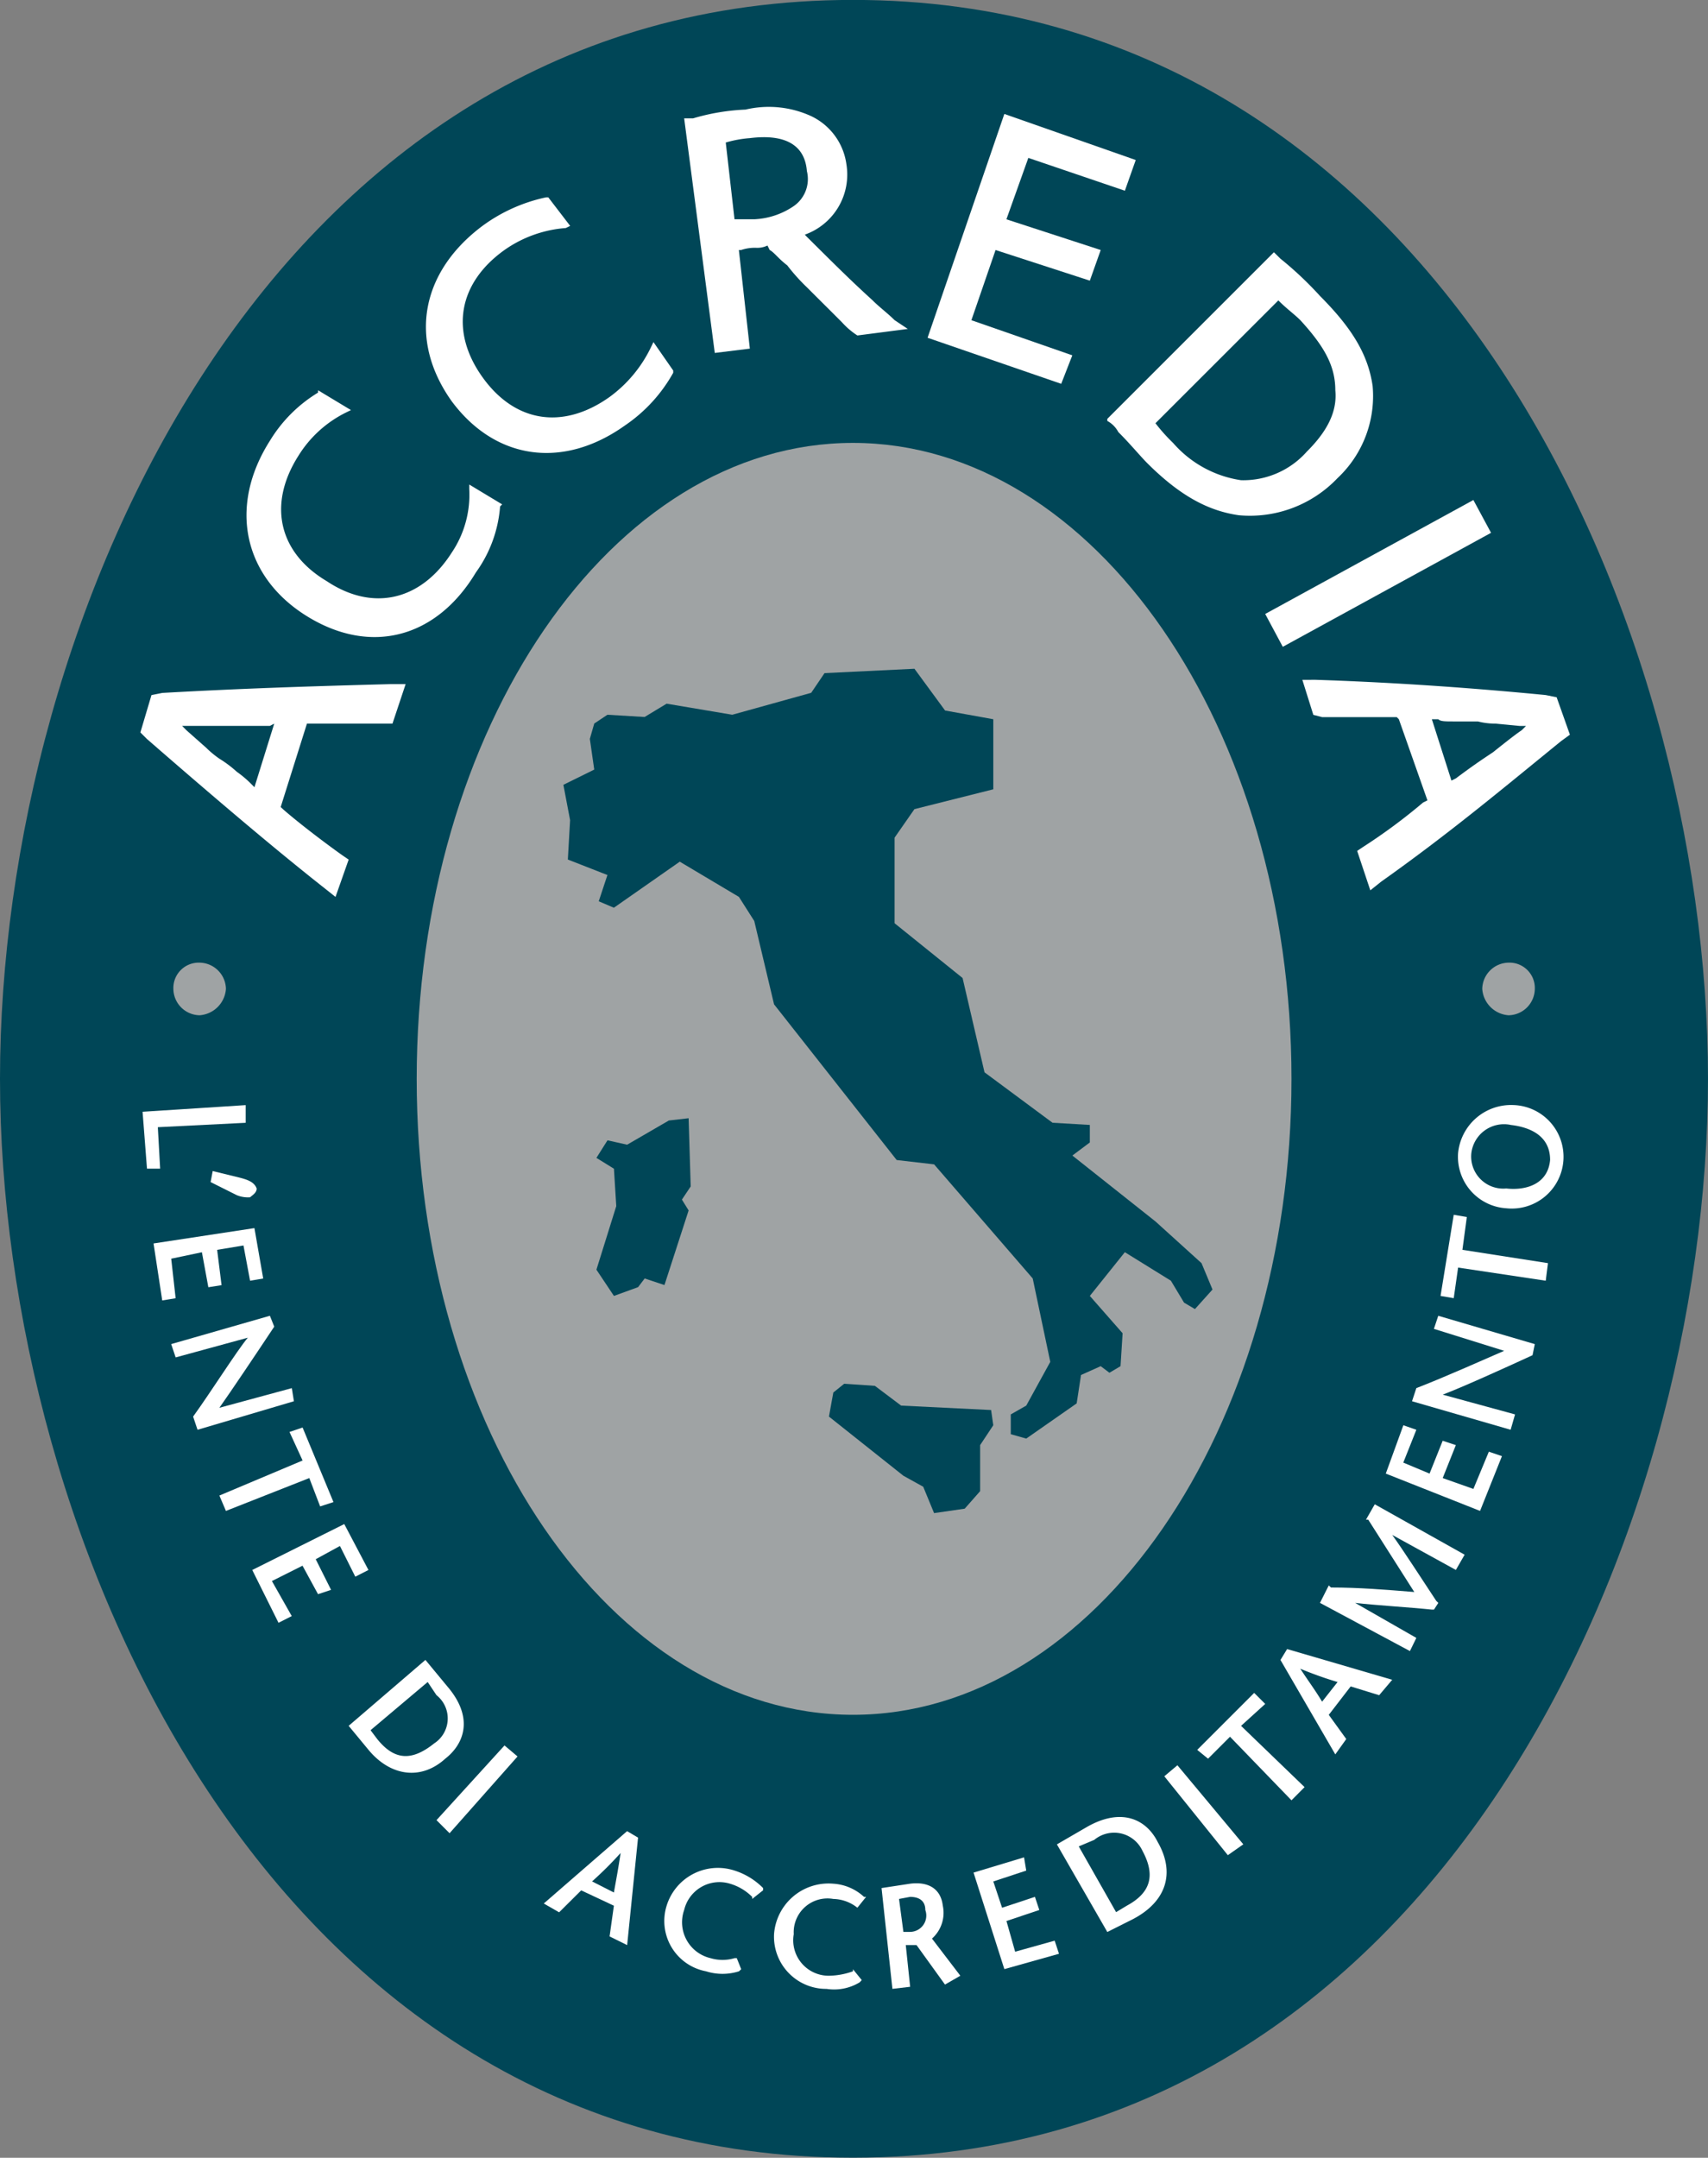 <svg xmlns="http://www.w3.org/2000/svg" width="111.265" height="140.535" viewBox="0 0 111.265 140.535"><rect x="0" y="0" width="111.265" height="140.535" fill="#808080" stroke="none"/><g id="Raggruppa_614" data-name="Raggruppa 614" transform="translate(-627.895 -6282.605)"><path id="Tracciato_982" data-name="Tracciato 982" d="M683.459,6282.6c37.993,0,55.7,40.272,55.7,70.264s-17.708,70.271-55.7,70.271-55.564-40.276-55.564-70.271,17.581-70.264,55.564-70.264" fill="#004657" fill-rule="evenodd"></path><path id="Tracciato_983" data-name="Tracciato 983" d="M655.04,6352.871c0-22.851,12.709-41.42,28.42-41.42s28.567,18.569,28.567,41.42-12.849,41.419-28.567,41.419-28.42-18.562-28.42-41.419" fill="#9fa3a4" fill-rule="evenodd"></path><path id="Tracciato_984" data-name="Tracciato 984" d="M672.754,6355.435l.135,4.442-.572.857.437.707-1.574,4.859-1.288-.43-.429.566-1.574.572-1.141-1.709,1.293-4.141-.152-2.435-1.141-.706.721-1.143,1.28.285,2.717-1.576Zm8.854-28.99,5.857-.284,1.995,2.719,3.142.569v4.563l-5.137,1.291-1.294,1.858v5.574l4.43,3.568,1.428,6.141,4.43,3.285,2.431.143v1.141l-1.138.852,5.414,4.293,3,2.716.715,1.718-1.144,1.273-.71-.421-.856-1.426-3-1.858-2.281,2.848,2.135,2.431-.135,2.145-.723.428-.57-.428-1.281.574-.283,1.849-3.285,2.292-1.008-.285v-1.289l1.008-.574,1.565-2.848-1.144-5.433-6.424-7.431-2.437-.282-7.989-10.141-1.289-5.427-1-1.57-3.853-2.294-4.293,3-.986-.42.566-1.71-2.578-1.009.146-2.567-.437-2.3,2.011-.991-.287-2,.287-1,.858-.572,2.423.146,1.433-.867,4.277.721,5.142-1.429Zm.288,48.422.284-1.568.708-.57,2,.136,1.709,1.286,5.862.289.142.991-.857,1.293v3l-1.005,1.141-1.995.288-.707-1.717-1.293-.717Z" fill="#004657" fill-rule="evenodd"></path><path id="Tracciato_985" data-name="Tracciato 985" d="M649.035,6340.452c-3.275-2.58-7.131-5.857-11.564-9.714l-.431-.43.723-2.434.7-.139c5-.281,9.427-.43,14.864-.573h.992l-.857,2.573h-5.572l-1.71,5.431.146.139c1.144,1,2.856,2.282,3.863,3l.419.285-.857,2.431Zm-3.275-10.717-.284.146h-5.719l.281.284,1.293,1.145a6.271,6.271,0,0,0,.855.708,7.672,7.672,0,0,1,1.141.857,6.882,6.882,0,0,1,.86.717l.283.285Z" fill="#fff" fill-rule="evenodd"></path><path id="Tracciato_986" data-name="Tracciato 986" d="M660.608,6315.455l-.136.135a8.406,8.406,0,0,1-1.574,4.295c-2.566,4.282-6.859,5.42-11.006,2.854s-5.134-7.149-2.416-11.425a9.316,9.316,0,0,1,3.139-3.139v-.152l2.143,1.291-.284.139a7.6,7.6,0,0,0-3.15,2.854c-1.993,3.148-1.279,6.287,1.857,8.149,3,2,6.141,1.277,8.143-1.862a6.74,6.74,0,0,0,1.139-4.141v-.291Z" fill="#fff" fill-rule="evenodd"></path><path id="Tracciato_987" data-name="Tracciato 987" d="M671.751,6306.738v.145a10.039,10.039,0,0,1-3.14,3.429c-4.008,2.861-8.427,2.276-11.288-1.571-2.854-4.005-2-8.433,2-11.423a10.777,10.777,0,0,1,4.141-1.859h.149l1.425,1.859-.287.139a7.97,7.97,0,0,0-3.989,1.428c-3,2.143-3.579,5.286-1.439,8.282s5.282,3.427,8.282,1.293a8.644,8.644,0,0,0,2.719-3.287l.139-.288Z" fill="#fff" fill-rule="evenodd"></path><path id="Tracciato_988" data-name="Tracciato 988" d="M672.464,6290.314h.578a14.043,14.043,0,0,1,3.421-.572,6.621,6.621,0,0,1,4.282.43,4.081,4.081,0,0,1,2.289,3.138,4.151,4.151,0,0,1-2.711,4.578l.135.143c1.438,1.422,2.713,2.712,4.287,4.141.425.429,1,.856,1.428,1.286l.86.571-3.285.425a4.95,4.95,0,0,1-1-.854c-.853-.857-1.435-1.428-2.291-2.286a12.42,12.42,0,0,1-1.278-1.426c-.575-.435-.86-.856-1.143-1l-.146-.291a1.507,1.507,0,0,1-.715.148,2.777,2.777,0,0,0-1,.143h-.148l.715,6.423-2.284.281Zm3.28,6.572h1.286a4.94,4.94,0,0,0,2.571-.857,2.143,2.143,0,0,0,.857-2.282c-.135-1.711-1.428-2.43-3.711-2.146a7.521,7.521,0,0,0-1.574.287Z" fill="#fff" fill-rule="evenodd"></path><path id="Tracciato_989" data-name="Tracciato 989" d="M693.321,6290.027l8.56,3-.708,2-6.289-2.138-1.428,4,6.143,2-.709,1.995-6.141-1.995-1.574,4.571,6.574,2.288-.723,1.855-8.706-3Z" fill="#fff" fill-rule="evenodd"></path><path id="Tracciato_990" data-name="Tracciato 990" d="M710.883,6299.034l.424.419a22.846,22.846,0,0,1,2.576,2.428c2.142,2.147,3.139,3.863,3.429,5.858a7.325,7.325,0,0,1-2.285,6.005,7.875,7.875,0,0,1-6.423,2.419c-2.011-.284-3.862-1.28-6-3.42-.431-.436-1.145-1.293-1.859-2a1.742,1.742,0,0,0-.716-.722v-.135Zm-7.717,11.136a11.341,11.341,0,0,0,1.145,1.28,7.284,7.284,0,0,0,4.429,2.431,5.53,5.53,0,0,0,4.283-1.859c1.286-1.28,2-2.569,1.859-4,0-1.574-.708-2.85-2.282-4.567-.437-.431-.857-.712-1.429-1.284Z" fill="#fff" fill-rule="evenodd"></path><path id="Tracciato_991" data-name="Tracciato 991" d="M723.876,6315.171l1.151,2.136-13.567,7.425-1.145-2.14Z" fill="#fff" fill-rule="evenodd"></path><path id="Tracciato_992" data-name="Tracciato 992" d="M713.6,6326.881c4.134.135,9.132.424,14.989.993l.711.144.864,2.437-.572.417c-3.861,3.14-7.28,6.007-11.709,9.145l-.721.574-.857-2.567.434-.289a37.013,37.013,0,0,0,3.856-2.858l.288-.144-1.862-5.285-.136-.137h-4.865l-.57-.148-.716-2.282Zm8.847,6.564.285-.142c1.144-.852,1.574-1.138,2.428-1.709.72-.573,1.428-1.139,1.864-1.429l.282-.281h-.43l-1.564-.149a4.579,4.579,0,0,1-1.142-.142H722.6c-.576,0-.864,0-1.009-.145h-.42Z" fill="#fff" fill-rule="evenodd"></path><path id="Tracciato_993" data-name="Tracciato 993" d="M643.9,6354.581v1.151l-5.723.287.15,2.7h-.857l-.287-3.705Z" fill="#fff" fill-rule="evenodd"></path><path id="Tracciato_994" data-name="Tracciato 994" d="M641.751,6358.875l1.716.42c.573.144,1,.3,1.148.718,0,.284-.281.436-.43.571a1.928,1.928,0,0,1-.859-.135l-1.711-.856Z" fill="#fff" fill-rule="evenodd"></path><path id="Tracciato_995" data-name="Tracciato 995" d="M644.185,6366.018l-.429-2.295-1.716.284.288,2.3-.861.135-.419-2.279-2,.42.288,2.576-.873.143-.566-3.711,6.572-1,.572,3.283Z" fill="#fff" fill-rule="evenodd"></path><path id="Tracciato_996" data-name="Tracciato 996" d="M642.186,6374.294l4.719-1.28.136.854-6.278,1.858-.288-.859c1.138-1.568,2.848-4.283,3.563-5.138l-4.7,1.284-.291-.867,6.43-1.845.283.708c-1.144,1.723-2.867,4.29-3.574,5.285" fill="#fff" fill-rule="evenodd"></path><path id="Tracciato_997" data-name="Tracciato 997" d="M642.186,6380.01l5.421-2.283-.853-1.859.853-.288,2.011,4.856-.868.281-.706-1.846-5.431,2.14Z" fill="#fff" fill-rule="evenodd"></path><path id="Tracciato_998" data-name="Tracciato 998" d="M651.04,6385.294l-1-2-1.578.863,1,1.995-.85.281-1.01-1.855-1.994,1,1.293,2.282-.862.437-1.711-3.439,5.994-2.991,1.575,2.991Z" fill="#fff" fill-rule="evenodd"></path><path id="Tracciato_999" data-name="Tracciato 999" d="M657.034,6392.439c1.717,2,1.145,3.71-.138,4.713-1.574,1.426-3.569,1.143-4.995-.579l-1.293-1.565,5-4.293Zm-5,2.854.432.573c1.144,1.428,2.287,1.428,3.717.283a1.936,1.936,0,0,0,.145-3.139l-.572-.856Z" fill="#fff" fill-rule="evenodd"></path><path id="Tracciato_1000" data-name="Tracciato 1000" d="M656.33,6401.151l4.43-4.865.849.717-4.428,5Z" fill="#fff" fill-rule="evenodd"></path><path id="Tracciato_1001" data-name="Tracciato 1001" d="M669.46,6402.289l-.71,7-1.145-.565.281-2-2.13-1-1.438,1.43-1-.574,5.428-4.712Zm-1.137,1a23.7,23.7,0,0,1-1.859,1.852l1.422.723C668.038,6405.008,668.178,6404.29,668.323,6403.291Z" fill="#fff" fill-rule="evenodd"></path><path id="Tracciato_1002" data-name="Tracciato 1002" d="M676.894,6406.283v-.135a3.375,3.375,0,0,0-1.439-.856,2.36,2.36,0,0,0-2.991,1.709,2.4,2.4,0,0,0,1.717,3.138,2.732,2.732,0,0,0,1.565,0h.146l.287.722-.145.135a3.558,3.558,0,0,1-2.144,0,3.334,3.334,0,0,1-2.567-4.276,3.494,3.494,0,0,1,4.423-2.286,4.559,4.559,0,0,1,1.862,1.141v.142Z" fill="#fff" fill-rule="evenodd"></path><path id="Tracciato_1003" data-name="Tracciato 1003" d="M683.748,6406.855h0a2.6,2.6,0,0,0-1.568-.572,2.2,2.2,0,0,0-2.577,2.294,2.309,2.309,0,0,0,2.293,2.707,4.815,4.815,0,0,0,1.564-.288v-.135l.573.707-.137.146a3.205,3.205,0,0,1-2.153.427,3.4,3.4,0,0,1-3.424-3.564,3.56,3.56,0,0,1,3.861-3.287,3.244,3.244,0,0,1,2,.858h.136Z" fill="#fff" fill-rule="evenodd"></path><path id="Tracciato_1004" data-name="Tracciato 1004" d="M686.745,6408.428h.437a1.063,1.063,0,0,0,.991-1.426c0-.719-.572-.854-.991-.854l-.722.135Zm-1.423-2.854,1.86-.284c1.137-.145,1.993.284,2.13,1.429a2.243,2.243,0,0,1-.705,2.146l1.848,2.419-1,.575-1.855-2.573h-.7l.285,2.718-1.155.135Z" fill="#fff" fill-rule="evenodd"></path><path id="Tracciato_1005" data-name="Tracciato 1005" d="M694.748,6404.436l-2.146.708.572,1.713,2.14-.711.285.857-2.14.717.566,2L696.6,6409l.281.854-3.559,1-2.007-6.287,3.29-.993Z" fill="#fff" fill-rule="evenodd"></path><path id="Tracciato_1006" data-name="Tracciato 1006" d="M698.742,6401.571c2.285-1.28,3.86-.42,4.571,1.006,1.144,1.993.579,3.852-1.575,5l-1.709.858-3.284-5.706Zm1.859,5.572.708-.426c1.574-.854,1.857-2,1.008-3.572a2.03,2.03,0,0,0-3.139-.709l-1.009.424Z" fill="#fff" fill-rule="evenodd"></path><path id="Tracciato_1007" data-name="Tracciato 1007" d="M707.88,6403.433l-4.138-5.14.854-.717,4.293,5.149Z" fill="#fff" fill-rule="evenodd"></path><path id="Tracciato_1008" data-name="Tracciato 1008" d="M712.027,6399.859l-4.005-4.141-1.43,1.431-.706-.575,3.71-3.71.72.717-1.574,1.429L712.88,6399Z" fill="#fff" fill-rule="evenodd"></path><path id="Tracciato_1009" data-name="Tracciato 1009" d="M711.742,6390.008l6.847,2-.85,1.005-1.856-.572-1.427,1.852,1.139,1.575-.714,1-3.572-6.15Zm.857,1.28c.571.867,1,1.438,1.422,2.147l1.008-1.28A24.364,24.364,0,0,1,712.6,6391.288Z" fill="#fff" fill-rule="evenodd"></path><path id="Tracciato_1010" data-name="Tracciato 1010" d="M716.172,6387l3.989,2.282-.419.857L713.883,6387l.573-1.137.142.135c1.858,0,3.569.146,5.428.294l-3-4.713h-.145l.571-1,5.854,3.283-.571.993-4.145-2.28c.723,1,2.01,3,2.865,4.291l.137.135-.283.437h-.136c-1.428-.149-3.721-.287-5-.437" fill="#fff" fill-rule="evenodd"></path><path id="Tracciato_1011" data-name="Tracciato 1011" d="M720.161,6375.726l-.851,2.138,1.711.716.856-2.139.857.284-.857,2.147,2,.707,1.006-2.425.854.289-1.426,3.568-6.141-2.431,1.144-3.148Z" fill="#fff" fill-rule="evenodd"></path><path id="Tracciato_1012" data-name="Tracciato 1012" d="M725.882,6370.584l-4.577-1.43.283-.852,6.289,1.845-.148.722c-1.847.852-4.711,2.145-5.852,2.569l4.713,1.287-.287,1-6.424-1.857.281-.855c1.867-.719,4.721-2,5.722-2.43" fill="#fff" fill-rule="evenodd"></path><path id="Tracciato_1013" data-name="Tracciato 1013" d="M728.589,6366.018l-5.708-.856-.285,1.993-.859-.146.859-5.285.853.146-.287,2.136,5.573.868Z" fill="#fff" fill-rule="evenodd"></path><path id="Tracciato_1014" data-name="Tracciato 1014" d="M726.018,6361.3a3.361,3.361,0,0,1-3.14-3.572,3.465,3.465,0,0,1,3.576-3.152,3.372,3.372,0,1,1-.436,6.724m.283-5.431a2.142,2.142,0,0,0-2.56,1.859,2.092,2.092,0,0,0,2.277,2.282c1.293.146,2.718-.285,2.856-1.859C728.874,6356.59,727.592,6356.018,726.3,6355.872Z" fill="#fff" fill-rule="evenodd"></path><path id="Tracciato_1015" data-name="Tracciato 1015" d="M639.189,6347.013a1.651,1.651,0,0,1,1.711-1.71,1.743,1.743,0,0,1,1.713,1.71,1.851,1.851,0,0,1-1.713,1.716,1.739,1.739,0,0,1-1.711-1.716" fill="#9fa3a4" fill-rule="evenodd"></path><path id="Tracciato_1016" data-name="Tracciato 1016" d="M724.454,6347.013a1.741,1.741,0,0,1,1.711-1.71,1.651,1.651,0,0,1,1.713,1.71,1.739,1.739,0,0,1-1.713,1.716,1.849,1.849,0,0,1-1.711-1.716" fill="#9fa3a4" fill-rule="evenodd"></path></g></svg>